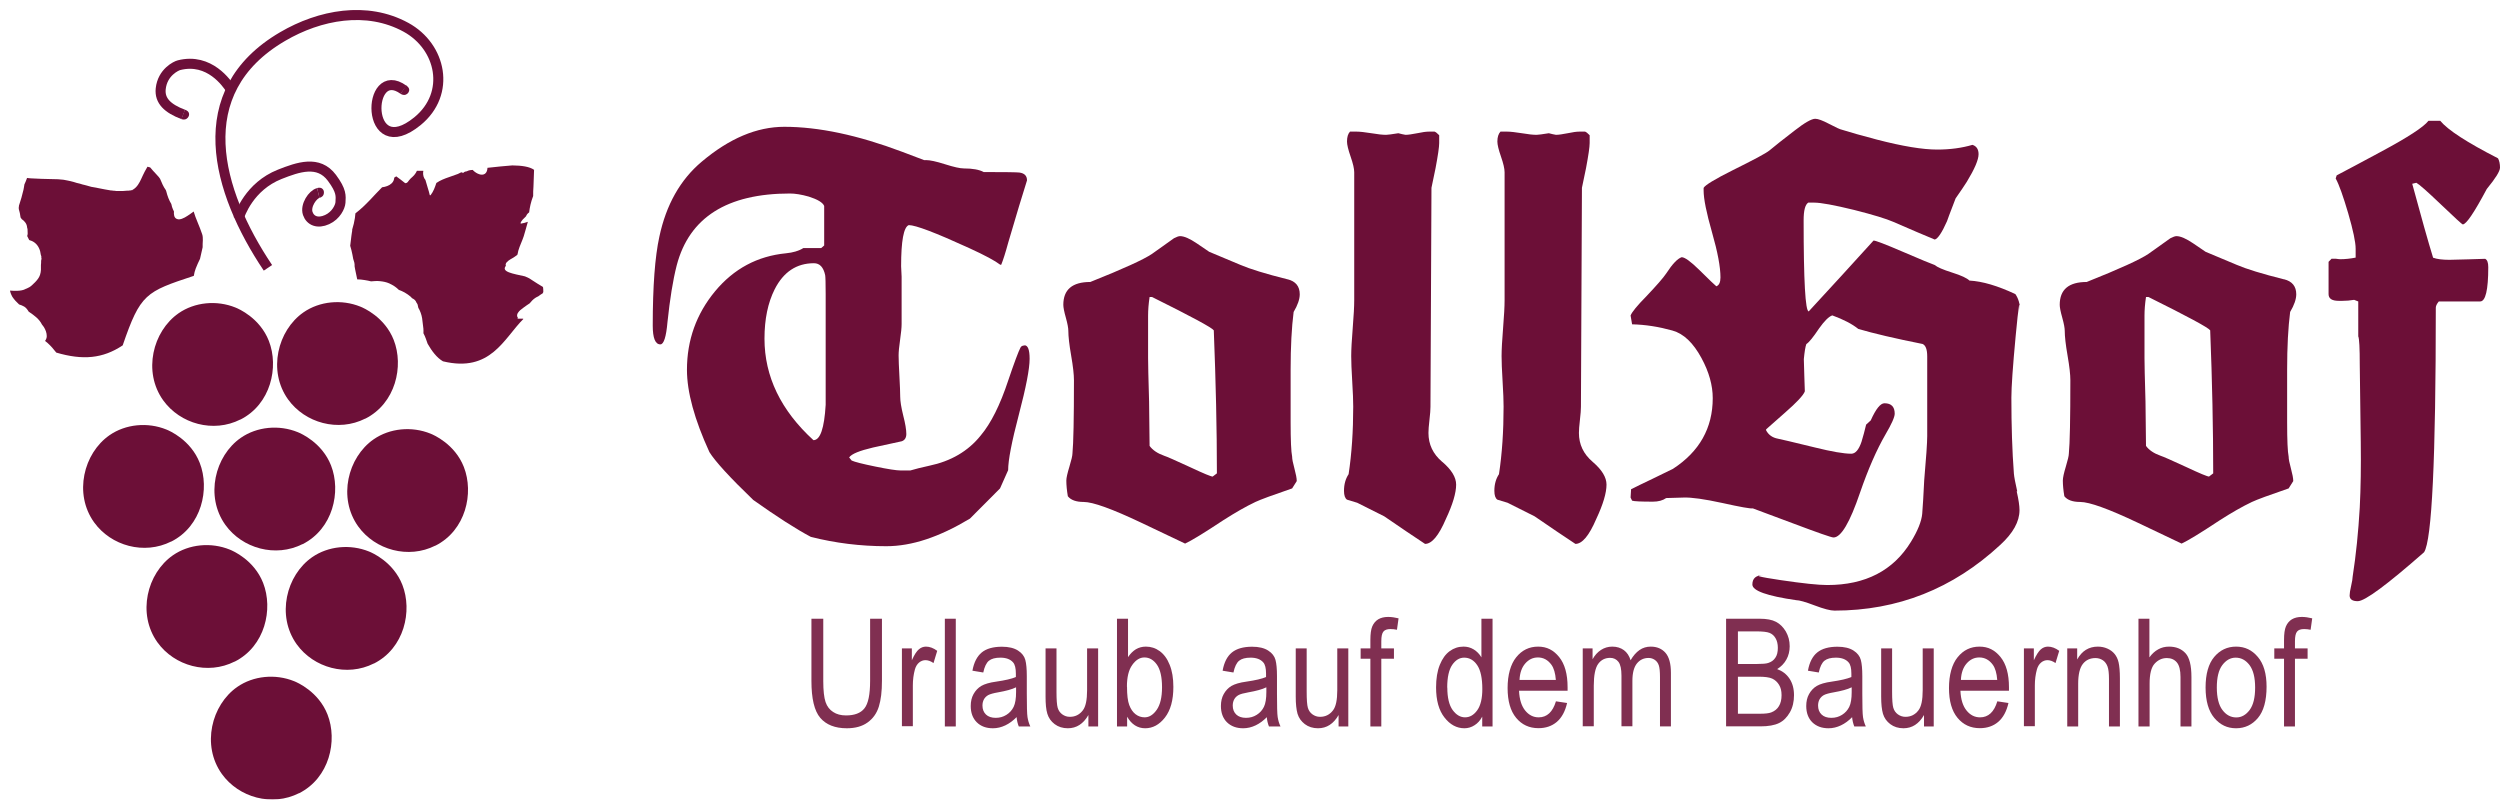 <?xml version="1.0" encoding="UTF-8"?>
<svg xmlns="http://www.w3.org/2000/svg" xmlns:xlink="http://www.w3.org/1999/xlink" viewBox="0 0 249.22 79.71">
  <defs>
    <style>
      .ay {
        filter: url(#ak);
      }

      .ay, .az, .ba, .bb, .bc, .bd, .be, .bf, .bg, .bh, .bi, .bj, .bk, .bl, .bm, .bn, .bo {
        fill: #6c0f37;
      }

      .az {
        filter: url(#p);
      }

      .az, .ba, .bc, .bd, .be, .bg, .bi, .bj, .bl, .bn {
        fill-rule: evenodd;
      }

      .bp {
        fill: #6c0f36;
      }

      .bp, .bq {
        isolation: isolate;
        opacity: .86;
      }

      .ba {
        filter: url(#ab);
      }

      .bb {
        filter: url(#aq);
      }

      .bc {
        filter: url(#v);
      }

      .bd {
        filter: url(#af);
      }

      .br {
        filter: url(#m);
      }

      .br, .bs, .bt {
        fill: #6c0f39;
      }

      .bs {
        filter: url(#k);
      }

      .be {
        filter: url(#ah);
      }

      .bf {
        filter: url(#aw);
      }

      .bg {
        filter: url(#t);
      }

      .bh {
        filter: url(#as);
      }

      .bi {
        filter: url(#ad);
      }

      .bj {
        filter: url(#z);
      }

      .bk {
        filter: url(#au);
      }

      .bl {
        filter: url(#x);
      }

      .bm {
        filter: url(#am);
      }

      .bu {
        filter: url(#c);
      }

      .bu, .bv, .bw {
        fill: none;
        stroke: #6c0f39;
        stroke-miterlimit: 10;
      }

      .bv {
        filter: url(#e);
      }

      .bn {
        filter: url(#r);
      }

      .bt {
        filter: url(#i);
      }

      .bo {
        filter: url(#ao);
      }

      .bq {
        fill: #fff;
      }

      .bw {
        filter: url(#g);
      }
    </style>
    <filter id="c" data-name="drop-shadow-1" filterUnits="userSpaceOnUse">
      <feOffset dx="1" dy="1"/>
      <feGaussianBlur result="d" stdDeviation="0"/>
      <feFlood flood-color="#fff" flood-opacity="1"/>
      <feComposite in2="d" operator="in"/>
      <feComposite in="SourceGraphic"/>
    </filter>
    <filter id="e" data-name="drop-shadow-2" filterUnits="userSpaceOnUse">
      <feOffset dx="1" dy="1"/>
      <feGaussianBlur result="f" stdDeviation="0"/>
      <feFlood flood-color="#fff" flood-opacity="1"/>
      <feComposite in2="f" operator="in"/>
      <feComposite in="SourceGraphic"/>
    </filter>
    <filter id="g" data-name="drop-shadow-3" filterUnits="userSpaceOnUse">
      <feOffset dx="1" dy="1"/>
      <feGaussianBlur result="h" stdDeviation="0"/>
      <feFlood flood-color="#fff" flood-opacity="1"/>
      <feComposite in2="h" operator="in"/>
      <feComposite in="SourceGraphic"/>
    </filter>
    <filter id="i" data-name="drop-shadow-4" filterUnits="userSpaceOnUse">
      <feOffset dx="1" dy="1"/>
      <feGaussianBlur result="j" stdDeviation="0"/>
      <feFlood flood-color="#fff" flood-opacity="1"/>
      <feComposite in2="j" operator="in"/>
      <feComposite in="SourceGraphic"/>
    </filter>
    <filter id="k" data-name="drop-shadow-5" filterUnits="userSpaceOnUse">
      <feOffset dx="1" dy="1"/>
      <feGaussianBlur result="l" stdDeviation="0"/>
      <feFlood flood-color="#fff" flood-opacity="1"/>
      <feComposite in2="l" operator="in"/>
      <feComposite in="SourceGraphic"/>
    </filter>
    <filter id="m" data-name="drop-shadow-6" filterUnits="userSpaceOnUse">
      <feOffset dx="1" dy="1"/>
      <feGaussianBlur result="n" stdDeviation="0"/>
      <feFlood flood-color="#fff" flood-opacity="1"/>
      <feComposite in2="n" operator="in"/>
      <feComposite in="SourceGraphic"/>
    </filter>
    <filter id="p" data-name="drop-shadow-7" filterUnits="userSpaceOnUse">
      <feOffset dx="1" dy="1"/>
      <feGaussianBlur result="q" stdDeviation="0"/>
      <feFlood flood-color="#fff" flood-opacity="1"/>
      <feComposite in2="q" operator="in"/>
      <feComposite in="SourceGraphic"/>
    </filter>
    <filter id="r" data-name="drop-shadow-8" filterUnits="userSpaceOnUse">
      <feOffset dx="1" dy="1"/>
      <feGaussianBlur result="s" stdDeviation="0"/>
      <feFlood flood-color="#fff" flood-opacity="1"/>
      <feComposite in2="s" operator="in"/>
      <feComposite in="SourceGraphic"/>
    </filter>
    <filter id="t" data-name="drop-shadow-9" filterUnits="userSpaceOnUse">
      <feOffset dx="1" dy="1"/>
      <feGaussianBlur result="u" stdDeviation="0"/>
      <feFlood flood-color="#fff" flood-opacity="1"/>
      <feComposite in2="u" operator="in"/>
      <feComposite in="SourceGraphic"/>
    </filter>
    <filter id="v" data-name="drop-shadow-10" filterUnits="userSpaceOnUse">
      <feOffset dx="1" dy="1"/>
      <feGaussianBlur result="w" stdDeviation="0"/>
      <feFlood flood-color="#fff" flood-opacity="1"/>
      <feComposite in2="w" operator="in"/>
      <feComposite in="SourceGraphic"/>
    </filter>
    <filter id="x" data-name="drop-shadow-11" filterUnits="userSpaceOnUse">
      <feOffset dx="1" dy="1"/>
      <feGaussianBlur result="y" stdDeviation="0"/>
      <feFlood flood-color="#fff" flood-opacity="1"/>
      <feComposite in2="y" operator="in"/>
      <feComposite in="SourceGraphic"/>
    </filter>
    <filter id="z" data-name="drop-shadow-12" filterUnits="userSpaceOnUse">
      <feOffset dx="1" dy="1"/>
      <feGaussianBlur result="aa" stdDeviation="0"/>
      <feFlood flood-color="#fff" flood-opacity="1"/>
      <feComposite in2="aa" operator="in"/>
      <feComposite in="SourceGraphic"/>
    </filter>
    <filter id="ab" data-name="drop-shadow-13" filterUnits="userSpaceOnUse">
      <feOffset dx="1" dy="1"/>
      <feGaussianBlur result="ac" stdDeviation="0"/>
      <feFlood flood-color="#fff" flood-opacity="1"/>
      <feComposite in2="ac" operator="in"/>
      <feComposite in="SourceGraphic"/>
    </filter>
    <filter id="ad" data-name="drop-shadow-14" filterUnits="userSpaceOnUse">
      <feOffset dx="1" dy="1"/>
      <feGaussianBlur result="ae" stdDeviation="0"/>
      <feFlood flood-color="#fff" flood-opacity="1"/>
      <feComposite in2="ae" operator="in"/>
      <feComposite in="SourceGraphic"/>
    </filter>
    <filter id="af" data-name="drop-shadow-15" filterUnits="userSpaceOnUse">
      <feOffset dx="1" dy="1"/>
      <feGaussianBlur result="ag" stdDeviation="0"/>
      <feFlood flood-color="#fff" flood-opacity="1"/>
      <feComposite in2="ag" operator="in"/>
      <feComposite in="SourceGraphic"/>
    </filter>
    <filter id="ah" data-name="drop-shadow-16" filterUnits="userSpaceOnUse">
      <feOffset dx="1" dy="1"/>
      <feGaussianBlur result="ai" stdDeviation="0"/>
      <feFlood flood-color="#fff" flood-opacity="1"/>
      <feComposite in2="ai" operator="in"/>
      <feComposite in="SourceGraphic"/>
    </filter>
    <filter id="ak" data-name="drop-shadow-17" filterUnits="userSpaceOnUse">
      <feOffset dx="1" dy="1"/>
      <feGaussianBlur result="al" stdDeviation="0"/>
      <feFlood flood-color="#fff" flood-opacity="1"/>
      <feComposite in2="al" operator="in"/>
      <feComposite in="SourceGraphic"/>
    </filter>
    <filter id="am" data-name="drop-shadow-18" filterUnits="userSpaceOnUse">
      <feOffset dx="1" dy="1"/>
      <feGaussianBlur result="an" stdDeviation="0"/>
      <feFlood flood-color="#fff" flood-opacity="1"/>
      <feComposite in2="an" operator="in"/>
      <feComposite in="SourceGraphic"/>
    </filter>
    <filter id="ao" data-name="drop-shadow-19" filterUnits="userSpaceOnUse">
      <feOffset dx="1" dy="1"/>
      <feGaussianBlur result="ap" stdDeviation="0"/>
      <feFlood flood-color="#fff" flood-opacity="1"/>
      <feComposite in2="ap" operator="in"/>
      <feComposite in="SourceGraphic"/>
    </filter>
    <filter id="aq" data-name="drop-shadow-20" filterUnits="userSpaceOnUse">
      <feOffset dx="1" dy="1"/>
      <feGaussianBlur result="ar" stdDeviation="0"/>
      <feFlood flood-color="#fff" flood-opacity="1"/>
      <feComposite in2="ar" operator="in"/>
      <feComposite in="SourceGraphic"/>
    </filter>
    <filter id="as" data-name="drop-shadow-21" filterUnits="userSpaceOnUse">
      <feOffset dx="1" dy="1"/>
      <feGaussianBlur result="at" stdDeviation="0"/>
      <feFlood flood-color="#fff" flood-opacity="1"/>
      <feComposite in2="at" operator="in"/>
      <feComposite in="SourceGraphic"/>
    </filter>
    <filter id="au" data-name="drop-shadow-22" filterUnits="userSpaceOnUse">
      <feOffset dx="1" dy="1"/>
      <feGaussianBlur result="av" stdDeviation="0"/>
      <feFlood flood-color="#fff" flood-opacity="1"/>
      <feComposite in2="av" operator="in"/>
      <feComposite in="SourceGraphic"/>
    </filter>
    <filter id="aw" data-name="drop-shadow-23" filterUnits="userSpaceOnUse">
      <feOffset dx="1" dy="1"/>
      <feGaussianBlur result="ax" stdDeviation="0"/>
      <feFlood flood-color="#fff" flood-opacity="1"/>
      <feComposite in2="ax" operator="in"/>
      <feComposite in="SourceGraphic"/>
    </filter>
  </defs>
  <g id="a" data-name="b">
    <g>
      <path class="bq" d="m87.74,62.68h1.18v6.2c0,1.04-.1,1.89-.31,2.56s-.58,1.19-1.12,1.58-1.23.58-2.07.58c-1.18,0-2.06-.35-2.65-1.04-.59-.69-.88-1.92-.88-3.68v-6.2h1.18v6.2c0,.97.08,1.67.23,2.11s.41.77.76.99c.35.23.77.34,1.28.34.84,0,1.46-.23,1.83-.7.38-.47.57-1.38.57-2.74,0,0,0-6.2,0-6.2Z"/>
      <path class="bq" d="m90.91,73.42v-7.78h.99v1.18c.25-.55.48-.91.7-1.09.21-.18.45-.27.71-.27.37,0,.74.14,1.12.42l-.37,1.22c-.27-.19-.54-.29-.8-.29-.23,0-.45.08-.64.24-.19.16-.33.39-.41.67-.14.5-.21,1.04-.21,1.6v4.07h-1.09v.03Z"/>
      <path class="bq" d="m95.19,73.42v-10.74h1.09v10.74h-1.09Z"/>
      <path class="bq" d="m102.37,72.46c-.37.38-.75.66-1.15.85-.4.19-.81.29-1.24.29-.67,0-1.21-.2-1.61-.6s-.6-.94-.6-1.62c0-.45.09-.85.28-1.19s.45-.62.77-.81c.33-.19.82-.34,1.49-.43.89-.13,1.55-.28,1.96-.46v-.34c0-.53-.09-.91-.28-1.12-.27-.31-.69-.47-1.26-.47-.51,0-.89.1-1.15.31-.25.21-.44.6-.56,1.17l-1.08-.18c.15-.84.47-1.44.93-1.82s1.14-.57,2.01-.57c.68,0,1.21.13,1.6.38s.63.56.73.93.15.91.15,1.62v1.76c0,1.23.02,2.01.07,2.33s.14.63.28.93h-1.15c-.11-.27-.19-.59-.22-.96h.03Zm-.09-2.94c-.4.2-1,.36-1.79.5-.46.08-.78.17-.97.27-.18.1-.33.24-.43.42s-.15.39-.15.63c0,.37.12.67.35.89.23.22.56.33.97.33s.75-.1,1.07-.3c.32-.2.56-.47.72-.8s.24-.82.24-1.46v-.48h0Z"/>
      <path class="bq" d="m109.5,73.42v-1.14c-.25.44-.55.77-.89.99s-.73.33-1.16.33c-.51,0-.95-.14-1.31-.41-.36-.27-.6-.61-.73-1.03s-.18-.98-.18-1.7v-4.82h1.09v4.31c0,.8.04,1.34.12,1.61.08.27.23.49.45.65.22.16.47.25.76.25.53,0,.96-.21,1.29-.64.29-.37.43-1.04.43-2.01v-4.17h1.1v7.78h-.98.01Z"/>
      <path class="bq" d="m113.37,73.42h-1.02v-10.74h1.1v3.83c.23-.35.5-.61.79-.79.3-.17.62-.26.99-.26.51,0,.97.15,1.38.45.41.3.75.75.99,1.36.25.61.37,1.34.37,2.21,0,1.32-.28,2.33-.84,3.05s-1.22,1.07-1.97,1.07c-.38,0-.72-.1-1.02-.29-.3-.19-.56-.48-.78-.86v.97h0Zm-.02-3.95c0,.8.07,1.41.22,1.81s.36.71.63.92.58.31.91.31c.45,0,.85-.25,1.2-.75s.53-1.25.53-2.25-.17-1.77-.51-2.25c-.34-.48-.75-.72-1.25-.72-.45,0-.86.25-1.21.75-.36.5-.53,1.22-.53,2.17h.01Z"/>
      <path class="bq" d="m127.32,72.46c-.37.38-.75.66-1.15.85-.4.19-.81.29-1.24.29-.67,0-1.21-.2-1.62-.6-.4-.4-.6-.94-.6-1.62,0-.45.09-.85.28-1.19s.45-.62.77-.81c.33-.19.82-.34,1.49-.43.89-.13,1.55-.28,1.96-.46v-.34c0-.53-.09-.91-.28-1.12-.27-.31-.69-.47-1.26-.47-.51,0-.89.1-1.15.31-.25.21-.44.6-.56,1.17l-1.08-.18c.15-.84.46-1.44.93-1.82s1.14-.57,2.01-.57c.68,0,1.21.13,1.6.38s.63.56.73.93.15.91.15,1.62v1.76c0,1.23.02,2.01.07,2.33s.14.63.28.93h-1.15c-.11-.27-.19-.59-.22-.96h.04Zm-.09-2.94c-.4.2-1,.36-1.79.5-.46.08-.79.17-.97.27s-.33.24-.43.42-.15.39-.15.63c0,.37.12.67.35.89.23.22.56.33.97.33s.75-.1,1.07-.3c.32-.2.56-.47.72-.8s.24-.82.24-1.46v-.48h0Z"/>
      <path class="bq" d="m134.44,73.42v-1.14c-.25.44-.55.77-.89.99s-.73.33-1.16.33c-.51,0-.95-.14-1.31-.41-.36-.27-.6-.61-.73-1.03-.12-.42-.18-.98-.18-1.7v-4.82h1.09v4.31c0,.8.04,1.34.12,1.61.08.27.23.49.45.65s.47.25.76.25c.53,0,.96-.21,1.29-.64.29-.37.43-1.04.43-2.01v-4.17h1.1v7.78h-.98.01Z"/>
      <path class="bq" d="m137.61,73.42v-6.75h-.97v-1.03h.97v-.83c0-.61.06-1.07.19-1.37s.33-.54.59-.7c.27-.16.6-.24,1-.24.31,0,.66.05,1.03.14l-.16,1.14c-.23-.05-.44-.07-.65-.07-.33,0-.56.08-.7.25s-.21.49-.21.96v.72h1.26v1.03h-1.26v6.75s-1.09,0-1.09,0Z"/>
      <path class="bq" d="m148.76,73.42v-.98c-.2.38-.45.66-.77.86-.31.2-.65.3-1.01.3-.76,0-1.43-.36-1.98-1.07-.56-.71-.84-1.71-.84-3,0-.88.12-1.63.37-2.25s.58-1.07.99-1.37.87-.45,1.38-.45c.36,0,.7.09,1.01.28s.57.45.77.79v-3.85h1.11v10.74h-1.03Zm-3.48-3.88c0,1.01.18,1.75.53,2.24.36.49.77.73,1.24.73s.87-.23,1.21-.7.51-1.18.51-2.12c0-1.09-.17-1.88-.51-2.38s-.77-.75-1.3-.75c-.46,0-.86.24-1.19.72s-.5,1.24-.5,2.27h0Z"/>
      <path class="bq" d="m156.09,70.91l1.13.17c-.19.83-.53,1.46-1.02,1.88s-1.11.63-1.83.63c-.92,0-1.66-.34-2.23-1.03-.57-.69-.85-1.68-.85-2.97s.29-2.37.86-3.07c.57-.71,1.3-1.06,2.18-1.06s1.54.35,2.1,1.04.84,1.7.84,3.01v.35h-4.84c.04.88.25,1.53.62,1.98s.81.67,1.34.67c.82,0,1.4-.53,1.72-1.6h-.02Zm-3.61-2.13h3.62c-.05-.67-.2-1.18-.44-1.51-.35-.48-.8-.73-1.35-.73-.49,0-.91.2-1.26.6-.35.4-.54.95-.57,1.63h0Z"/>
      <path class="bq" d="m158.78,73.42v-7.78h.98v1.08c.22-.4.5-.71.84-.93s.72-.33,1.12-.33c.46,0,.84.12,1.16.35.31.23.54.57.67,1.01.26-.45.56-.79.89-1.02s.71-.34,1.12-.34c.62,0,1.11.21,1.47.62.36.42.54,1.08.54,1.99v5.34h-1.09v-4.91c0-.56-.04-.95-.12-1.18s-.21-.41-.4-.54c-.19-.13-.39-.19-.62-.19-.47,0-.86.18-1.16.55s-.45.95-.45,1.74v4.52h-1.09v-5.06c0-.64-.1-1.1-.3-1.36s-.48-.4-.83-.4c-.5,0-.9.2-1.19.6-.29.4-.44,1.13-.44,2.18v4.04h-1.09v.02Z"/>
      <path class="bq" d="m173.07,73.42v-10.74h3.36c.68,0,1.22.1,1.62.31.4.21.72.53.98.97.25.44.38.92.38,1.46,0,.49-.11.94-.33,1.33-.22.4-.53.71-.92.95.52.19.93.5,1.23.95s.45,1,.45,1.65-.13,1.22-.41,1.71-.63.85-1.08,1.07-1.07.33-1.86.33h-3.42Zm1.18-6.23h1.94c.51,0,.87-.03,1.08-.1.31-.1.55-.27.71-.52.17-.24.25-.57.25-.99,0-.38-.08-.71-.23-.96-.15-.26-.35-.43-.6-.53s-.7-.15-1.35-.15h-1.8s0,3.25,0,3.25Zm0,4.96h2.23c.49,0,.85-.04,1.09-.13.34-.13.6-.34.77-.63.18-.29.26-.66.26-1.09s-.08-.75-.25-1.03-.4-.49-.68-.62c-.29-.13-.73-.19-1.35-.19h-2.07v3.69h0Z"/>
      <path class="bq" d="m185.67,72.46c-.37.38-.75.66-1.15.85-.4.19-.81.29-1.24.29-.67,0-1.21-.2-1.62-.6-.4-.4-.6-.94-.6-1.62,0-.45.09-.85.28-1.19s.45-.62.77-.81c.33-.19.82-.34,1.49-.43.89-.13,1.55-.28,1.96-.46v-.34c0-.53-.09-.91-.28-1.12-.27-.31-.69-.47-1.26-.47-.51,0-.89.1-1.15.31-.25.21-.44.6-.56,1.17l-1.08-.18c.15-.84.46-1.44.93-1.82s1.14-.57,2.01-.57c.68,0,1.21.13,1.6.38s.63.56.73.93.15.91.15,1.62v1.76c0,1.23.02,2.01.07,2.33s.14.63.28.93h-1.15c-.11-.27-.19-.59-.22-.96h.04Zm-.09-2.94c-.4.2-1,.36-1.79.5-.46.08-.78.17-.97.27-.18.1-.33.24-.43.42-.1.18-.15.39-.15.63,0,.37.12.67.35.89.23.22.56.33.97.33s.75-.1,1.07-.3c.32-.2.56-.47.72-.8s.24-.82.24-1.46v-.48h-.01Z"/>
      <path class="bq" d="m192.8,73.42v-1.14c-.25.44-.55.77-.89.99s-.73.33-1.16.33c-.51,0-.95-.14-1.31-.41-.36-.27-.6-.61-.73-1.03-.12-.42-.18-.98-.18-1.7v-4.82h1.09v4.31c0,.8.04,1.34.12,1.61.08.27.23.49.45.65s.47.25.76.25c.53,0,.96-.21,1.29-.64.29-.37.43-1.04.43-2.01v-4.17h1.1v7.78h-.98.01Z"/>
      <path class="bq" d="m200.09,70.91l1.13.17c-.19.83-.53,1.46-1.02,1.88s-1.11.63-1.83.63c-.92,0-1.66-.34-2.23-1.03-.57-.69-.85-1.68-.85-2.97s.29-2.37.86-3.07c.57-.71,1.3-1.06,2.18-1.06s1.54.35,2.1,1.04.84,1.7.84,3.01v.35h-4.84c.04.88.25,1.53.62,1.98s.81.67,1.34.67c.82,0,1.4-.53,1.72-1.6h-.02Zm-3.61-2.13h3.62c-.05-.67-.2-1.18-.44-1.51-.35-.48-.8-.73-1.35-.73-.49,0-.91.2-1.26.6-.35.4-.54.95-.57,1.63h0Z"/>
      <path class="bq" d="m202.76,73.42v-7.78h.99v1.18c.25-.55.49-.91.7-1.09.21-.18.45-.27.71-.27.37,0,.74.14,1.12.42l-.37,1.22c-.27-.19-.54-.29-.8-.29-.23,0-.45.08-.64.24-.19.16-.33.39-.41.67-.14.5-.21,1.04-.21,1.6v4.07h-1.09v.03Z"/>
      <path class="bq" d="m207.08,73.42v-7.78h.99v1.1c.24-.43.53-.75.87-.96s.74-.32,1.19-.32c.35,0,.67.07.96.2.29.13.53.31.71.53.18.22.32.5.4.85s.13.88.13,1.6v4.78h-1.09v-4.74c0-.57-.05-.99-.15-1.25-.1-.26-.25-.47-.46-.61s-.46-.22-.73-.22c-.53,0-.95.19-1.26.58s-.47,1.05-.47,1.99v4.25h-1.09Z"/>
      <path class="bq" d="m214.18,73.42v-10.74h1.09v3.85c.26-.36.55-.62.88-.8.32-.18.68-.27,1.08-.27.69,0,1.23.22,1.63.65.4.43.6,1.22.6,2.38v4.93h-1.09v-4.93c0-.67-.12-1.16-.36-1.45-.24-.29-.58-.44-1-.44-.48,0-.88.19-1.22.56s-.5,1.04-.5,2v4.26h-1.11Z"/>
      <path class="bq" d="m220.87,69.53c0-1.34.29-2.36.86-3.04s1.3-1.03,2.18-1.03,1.59.34,2.17,1.03c.58.68.87,1.67.87,2.96,0,1.4-.29,2.44-.86,3.12s-1.3,1.03-2.18,1.03-1.59-.34-2.17-1.03-.87-1.7-.87-3.04Zm1.12,0c0,1.01.19,1.76.56,2.25s.83.74,1.38.74c.52,0,.96-.25,1.33-.74.37-.5.55-1.24.55-2.24s-.19-1.75-.56-2.24-.83-.74-1.38-.74c-.52,0-.96.25-1.33.74s-.55,1.24-.55,2.24h0Z"/>
      <path class="bq" d="m228.69,73.42v-6.75h-.97v-1.03h.97v-.83c0-.61.06-1.07.19-1.37s.33-.54.59-.7c.27-.16.6-.24,1-.24.31,0,.66.05,1.03.14l-.16,1.14c-.23-.05-.44-.07-.65-.07-.33,0-.56.08-.7.25s-.21.49-.21.96v.72h1.26v1.03h-1.26v6.75s-1.09,0-1.09,0Z"/>
    </g>
    <g>
      <path class="bp" d="m86.74,61.68h1.18v6.2c0,1.04-.1,1.89-.31,2.56s-.58,1.19-1.12,1.58-1.23.58-2.07.58c-1.18,0-2.06-.35-2.65-1.04-.59-.69-.88-1.92-.88-3.68v-6.2h1.18v6.2c0,.97.08,1.67.23,2.11s.41.77.76.99c.35.23.77.34,1.28.34.84,0,1.46-.23,1.83-.7.38-.47.57-1.38.57-2.74,0,0,0-6.2,0-6.2Z"/>
      <path class="bp" d="m89.91,72.42v-7.78h.99v1.18c.25-.55.48-.91.7-1.09.21-.18.45-.27.71-.27.37,0,.74.14,1.12.42l-.37,1.22c-.27-.19-.54-.29-.8-.29-.23,0-.45.08-.64.24-.19.16-.33.39-.41.67-.14.5-.21,1.04-.21,1.6v4.07h-1.09v.03Z"/>
      <path class="bp" d="m94.19,72.42v-10.74h1.09v10.74h-1.09Z"/>
      <path class="bp" d="m101.37,71.46c-.37.38-.75.66-1.15.85-.4.19-.81.29-1.24.29-.67,0-1.21-.2-1.61-.6s-.6-.94-.6-1.62c0-.45.09-.85.28-1.19s.45-.62.77-.81c.33-.19.82-.34,1.49-.43.89-.13,1.55-.28,1.96-.46v-.34c0-.53-.09-.91-.28-1.12-.27-.31-.69-.47-1.26-.47-.51,0-.89.1-1.15.31-.25.21-.44.6-.56,1.17l-1.08-.18c.15-.84.47-1.44.93-1.82s1.14-.57,2.01-.57c.68,0,1.21.13,1.6.38s.63.56.73.93.15.91.15,1.62v1.76c0,1.23.02,2.01.07,2.33s.14.63.28.93h-1.15c-.11-.27-.19-.59-.22-.96h.03Zm-.09-2.94c-.4.2-1,.36-1.79.5-.46.08-.78.17-.97.27-.18.1-.33.24-.43.42s-.15.39-.15.63c0,.37.12.67.35.89.23.22.56.33.97.33s.75-.1,1.07-.3c.32-.2.56-.47.72-.8s.24-.82.24-1.46v-.48h0Z"/>
      <path class="bp" d="m108.5,72.42v-1.14c-.25.44-.55.77-.89.99s-.73.33-1.16.33c-.51,0-.95-.14-1.31-.41-.36-.27-.6-.61-.73-1.03s-.18-.98-.18-1.7v-4.82h1.09v4.31c0,.8.04,1.34.12,1.61.08.27.23.49.45.65.22.16.47.25.76.25.53,0,.96-.21,1.29-.64.29-.37.43-1.04.43-2.01v-4.17h1.1v7.78h-.98.01Z"/>
      <path class="bp" d="m112.37,72.42h-1.02v-10.74h1.1v3.83c.23-.35.5-.61.79-.79.3-.17.62-.26.99-.26.51,0,.97.15,1.38.45.41.3.75.75.99,1.36.25.61.37,1.34.37,2.21,0,1.32-.28,2.33-.84,3.05s-1.22,1.07-1.97,1.07c-.38,0-.72-.1-1.02-.29-.3-.19-.56-.48-.78-.86v.97h0Zm-.02-3.95c0,.8.07,1.41.22,1.81s.36.71.63.92.58.31.91.31c.45,0,.85-.25,1.2-.75s.53-1.25.53-2.25-.17-1.77-.51-2.25c-.34-.48-.75-.72-1.25-.72-.45,0-.86.25-1.21.75-.36.5-.53,1.22-.53,2.17h.01Z"/>
      <path class="bp" d="m126.32,71.46c-.37.38-.75.66-1.15.85-.4.19-.81.29-1.24.29-.67,0-1.21-.2-1.62-.6-.4-.4-.6-.94-.6-1.62,0-.45.09-.85.28-1.19s.45-.62.77-.81c.33-.19.82-.34,1.49-.43.89-.13,1.55-.28,1.96-.46v-.34c0-.53-.09-.91-.28-1.12-.27-.31-.69-.47-1.26-.47-.51,0-.89.1-1.15.31-.25.21-.44.6-.56,1.17l-1.08-.18c.15-.84.46-1.44.93-1.82s1.14-.57,2.01-.57c.68,0,1.21.13,1.6.38s.63.56.73.93.15.91.15,1.62v1.76c0,1.23.02,2.01.07,2.33s.14.63.28.93h-1.15c-.11-.27-.19-.59-.22-.96h.04Zm-.09-2.94c-.4.2-1,.36-1.79.5-.46.08-.79.17-.97.27s-.33.24-.43.42-.15.39-.15.63c0,.37.12.67.35.89.23.22.56.33.97.33s.75-.1,1.07-.3c.32-.2.56-.47.72-.8s.24-.82.24-1.46v-.48h0Z"/>
      <path class="bp" d="m133.44,72.42v-1.14c-.25.44-.55.77-.89.99s-.73.33-1.16.33c-.51,0-.95-.14-1.31-.41-.36-.27-.6-.61-.73-1.03-.12-.42-.18-.98-.18-1.7v-4.82h1.09v4.31c0,.8.04,1.34.12,1.61.08.27.23.49.45.65s.47.25.76.25c.53,0,.96-.21,1.29-.64.29-.37.43-1.04.43-2.01v-4.17h1.1v7.78h-.98.01Z"/>
      <path class="bp" d="m136.61,72.42v-6.75h-.97v-1.03h.97v-.83c0-.61.06-1.07.19-1.37s.33-.54.59-.7c.27-.16.6-.24,1-.24.31,0,.66.05,1.03.14l-.16,1.14c-.23-.05-.44-.07-.65-.07-.33,0-.56.08-.7.25s-.21.49-.21.96v.72h1.26v1.03h-1.26v6.75s-1.09,0-1.09,0Z"/>
      <path class="bp" d="m147.76,72.42v-.98c-.2.38-.45.66-.77.86-.31.2-.65.3-1.01.3-.76,0-1.43-.36-1.98-1.07-.56-.71-.84-1.71-.84-3,0-.88.12-1.63.37-2.25s.58-1.07.99-1.37.87-.45,1.38-.45c.36,0,.7.09,1.01.28s.57.45.77.79v-3.85h1.11v10.74h-1.03Zm-3.48-3.88c0,1.01.18,1.75.53,2.24.36.49.77.73,1.24.73s.87-.23,1.21-.7.51-1.18.51-2.12c0-1.09-.17-1.88-.51-2.38s-.77-.75-1.3-.75c-.46,0-.86.24-1.19.72s-.5,1.24-.5,2.27h0Z"/>
      <path class="bp" d="m155.09,69.91l1.13.17c-.19.83-.53,1.46-1.02,1.88s-1.11.63-1.83.63c-.92,0-1.66-.34-2.23-1.03-.57-.69-.85-1.68-.85-2.97s.29-2.37.86-3.07c.57-.71,1.3-1.06,2.18-1.06s1.54.35,2.1,1.04.84,1.7.84,3.01v.35h-4.84c.04.88.25,1.53.62,1.98s.81.67,1.34.67c.82,0,1.4-.53,1.72-1.6h-.02Zm-3.61-2.13h3.62c-.05-.67-.2-1.18-.44-1.51-.35-.48-.8-.73-1.35-.73-.49,0-.91.2-1.26.6-.35.4-.54.95-.57,1.63h0Z"/>
      <path class="bp" d="m157.78,72.42v-7.78h.98v1.08c.22-.4.5-.71.84-.93s.72-.33,1.12-.33c.46,0,.84.12,1.16.35.31.23.54.57.67,1.01.26-.45.56-.79.89-1.02s.71-.34,1.12-.34c.62,0,1.11.21,1.47.62.36.42.54,1.08.54,1.99v5.34h-1.09v-4.91c0-.56-.04-.95-.12-1.18s-.21-.41-.4-.54c-.19-.13-.39-.19-.62-.19-.47,0-.86.18-1.16.55s-.45.95-.45,1.74v4.52h-1.09v-5.06c0-.64-.1-1.1-.3-1.36s-.48-.4-.83-.4c-.5,0-.9.2-1.19.6-.29.4-.44,1.13-.44,2.18v4.04h-1.09v.02Z"/>
      <path class="bp" d="m172.07,72.42v-10.74h3.36c.68,0,1.22.1,1.62.31.4.21.72.53.98.97.25.44.38.92.38,1.46,0,.49-.11.94-.33,1.33-.22.4-.53.71-.92.95.52.19.93.5,1.23.95s.45,1,.45,1.65-.13,1.22-.41,1.71-.63.85-1.08,1.07-1.07.33-1.86.33h-3.42Zm1.18-6.23h1.94c.51,0,.87-.03,1.08-.1.31-.1.55-.27.71-.52.17-.24.25-.57.25-.99,0-.38-.08-.71-.23-.96-.15-.26-.35-.43-.6-.53s-.7-.15-1.35-.15h-1.8s0,3.25,0,3.25Zm0,4.96h2.23c.49,0,.85-.04,1.09-.13.34-.13.6-.34.77-.63.18-.29.26-.66.26-1.09s-.08-.75-.25-1.03-.4-.49-.68-.62c-.29-.13-.73-.19-1.35-.19h-2.07v3.69h0Z"/>
      <path class="bp" d="m184.67,71.46c-.37.38-.75.66-1.15.85-.4.19-.81.29-1.24.29-.67,0-1.21-.2-1.62-.6-.4-.4-.6-.94-.6-1.62,0-.45.09-.85.28-1.19s.45-.62.77-.81c.33-.19.82-.34,1.49-.43.89-.13,1.55-.28,1.96-.46v-.34c0-.53-.09-.91-.28-1.12-.27-.31-.69-.47-1.26-.47-.51,0-.89.1-1.15.31-.25.21-.44.6-.56,1.17l-1.08-.18c.15-.84.46-1.44.93-1.82s1.14-.57,2.01-.57c.68,0,1.21.13,1.6.38s.63.56.73.93.15.91.15,1.62v1.76c0,1.23.02,2.01.07,2.33s.14.63.28.93h-1.15c-.11-.27-.19-.59-.22-.96h.04Zm-.09-2.94c-.4.2-1,.36-1.79.5-.46.08-.78.17-.97.27-.18.1-.33.24-.43.42-.1.18-.15.39-.15.63,0,.37.12.67.35.89.23.22.56.33.97.33s.75-.1,1.07-.3c.32-.2.56-.47.72-.8s.24-.82.24-1.46v-.48h-.01Z"/>
      <path class="bp" d="m191.8,72.42v-1.14c-.25.44-.55.77-.89.99s-.73.33-1.16.33c-.51,0-.95-.14-1.31-.41-.36-.27-.6-.61-.73-1.03-.12-.42-.18-.98-.18-1.7v-4.82h1.09v4.31c0,.8.04,1.34.12,1.61.08.27.23.49.45.65s.47.25.76.25c.53,0,.96-.21,1.29-.64.29-.37.43-1.04.43-2.01v-4.17h1.1v7.78h-.98.01Z"/>
      <path class="bp" d="m199.09,69.91l1.13.17c-.19.83-.53,1.46-1.02,1.88s-1.11.63-1.83.63c-.92,0-1.66-.34-2.23-1.03-.57-.69-.85-1.68-.85-2.97s.29-2.37.86-3.07c.57-.71,1.3-1.06,2.18-1.06s1.54.35,2.1,1.04.84,1.7.84,3.01v.35h-4.84c.04.88.25,1.53.62,1.98s.81.67,1.34.67c.82,0,1.4-.53,1.72-1.6h-.02Zm-3.61-2.13h3.62c-.05-.67-.2-1.18-.44-1.51-.35-.48-.8-.73-1.35-.73-.49,0-.91.2-1.26.6-.35.4-.54.95-.57,1.63h0Z"/>
      <path class="bp" d="m201.76,72.42v-7.78h.99v1.18c.25-.55.49-.91.7-1.09.21-.18.45-.27.71-.27.37,0,.74.14,1.12.42l-.37,1.22c-.27-.19-.54-.29-.8-.29-.23,0-.45.08-.64.24-.19.16-.33.39-.41.67-.14.5-.21,1.04-.21,1.6v4.07h-1.09v.03Z"/>
      <path class="bp" d="m206.08,72.42v-7.78h.99v1.1c.24-.43.53-.75.87-.96s.74-.32,1.19-.32c.35,0,.67.07.96.2.29.13.53.31.71.53.18.22.32.5.4.85s.13.88.13,1.6v4.78h-1.09v-4.74c0-.57-.05-.99-.15-1.25-.1-.26-.25-.47-.46-.61s-.46-.22-.73-.22c-.53,0-.95.19-1.26.58s-.47,1.05-.47,1.99v4.25h-1.09Z"/>
      <path class="bp" d="m213.18,72.42v-10.74h1.09v3.85c.26-.36.55-.62.88-.8.32-.18.68-.27,1.08-.27.69,0,1.23.22,1.63.65.4.43.6,1.22.6,2.38v4.93h-1.09v-4.93c0-.67-.12-1.16-.36-1.45-.24-.29-.58-.44-1-.44-.48,0-.88.19-1.22.56s-.5,1.04-.5,2v4.26h-1.11Z"/>
      <path class="bp" d="m219.87,68.53c0-1.34.29-2.36.86-3.04s1.3-1.03,2.18-1.03,1.59.34,2.17,1.03c.58.68.87,1.67.87,2.96,0,1.4-.29,2.44-.86,3.12s-1.3,1.03-2.18,1.03-1.59-.34-2.17-1.03-.87-1.7-.87-3.04Zm1.12,0c0,1.01.19,1.76.56,2.25s.83.74,1.38.74c.52,0,.96-.25,1.33-.74.37-.5.55-1.24.55-2.24s-.19-1.75-.56-2.24-.83-.74-1.38-.74c-.52,0-.96.25-1.33.74s-.55,1.24-.55,2.24h0Z"/>
      <path class="bp" d="m227.69,72.42v-6.75h-.97v-1.03h.97v-.83c0-.61.06-1.07.19-1.37s.33-.54.59-.7c.27-.16.6-.24,1-.24.31,0,.66.05,1.03.14l-.16,1.14c-.23-.05-.44-.07-.65-.07-.33,0-.56.08-.7.25s-.21.49-.21.96v.72h1.26v1.03h-1.26v6.75s-1.09,0-1.09,0Z"/>
    </g>
  </g>
  <g id="b" data-name="Traube Still">
    <path class="bu" d="m17.27,10.41c-1.56-.59-2.37-1.36-2.25-2.55.17-1.67,1.57-2.3,1.82-2.36,3.06-.78,4.81,1.88,5.12,2.33"/>
    <path class="bv" d="m25.71,25.7c-5.11-7.62-7.98-17.54,1.47-23.06,3.69-2.16,8.38-3.06,12.29-.92,3.53,1.93,4.52,6.6,1.15,9.36-5.29,4.32-5.12-5.85-1.39-3.13"/>
    <path class="bw" d="m22.77,20.8c.14-.43,1.08-3.21,4.11-4.42,1.83-.72,3.87-1.45,5.21.35.97,1.31.89,1.79.85,2.46-.03.42-.43,1.29-1.33,1.7-.94.43-1.68.12-1.93-.61-.27-.8.5-1.91,1.05-2.04"/>
    <path class="bt" d="m39.48,7.52s.27.13.31.39c.03.24-.14.46-.35.53-.26.09-.49-.08-.51-.09"/>
    <path class="bs" d="m30.61,17.75s.28-.11.49.04c.2.14.24.41.15.62-.11.26-.39.31-.41.31"/>
    <path class="br" d="m17.43,9.94s.29.06.39.3c.09.23-.03.48-.22.6-.23.15-.5.04-.52.03"/>
  </g>
  <g id="o" data-name="Trauben">
    <path class="az" d="m22.39,64.96c3.04-1.53,3.86-5.25,2.84-7.85-.9-2.29-3.02-3.2-3.32-3.32-1.87-.76-4.07-.55-5.68.57-2.57,1.79-3.58,5.82-1.53,8.68,1.69,2.35,5,3.27,7.69,1.91h0Z"/>
    <path class="bn" d="m28.81,78.08c3.04-1.53,3.86-5.25,2.84-7.85-.9-2.29-3.02-3.2-3.32-3.32-1.87-.76-4.07-.55-5.68.57-2.57,1.79-3.58,5.82-1.53,8.68,1.69,2.35,5,3.27,7.69,1.91h0Z"/>
    <path class="bg" d="m35.41,40.74c3.04-1.53,3.86-5.25,2.84-7.85-.9-2.29-3.02-3.2-3.32-3.32-1.87-.76-4.07-.55-5.68.57-2.57,1.79-3.58,5.82-1.53,8.68,1.69,2.35,5,3.27,7.69,1.91h0Z"/>
    <path class="bc" d="m22.96,40.83c3.04-1.53,3.86-5.25,2.84-7.85-.9-2.29-3.02-3.2-3.32-3.32-1.87-.76-4.07-.55-5.68.57-2.57,1.79-3.58,5.82-1.53,8.68,1.69,2.35,5,3.27,7.69,1.91h0Z"/>
    <path class="bl" d="m36.27,65.15c3.04-1.53,3.86-5.25,2.84-7.85-.9-2.29-3.02-3.2-3.32-3.32-1.87-.76-4.07-.55-5.68.57-2.57,1.79-3.58,5.82-1.53,8.68,1.69,2.35,5,3.27,7.69,1.91h0Z"/>
    <path class="bj" d="m16.07,52.99c3.04-1.53,3.86-5.25,2.84-7.85-.9-2.29-3.02-3.2-3.32-3.32-1.87-.76-4.07-.55-5.68.57-2.57,1.79-3.58,5.82-1.53,8.68,1.69,2.35,5,3.27,7.69,1.91h0Z"/>
    <path class="ba" d="m29.16,53.25c3.04-1.53,3.86-5.25,2.84-7.85-.9-2.29-3.02-3.2-3.32-3.32-1.87-.76-4.07-.55-5.68.57-2.57,1.79-3.58,5.82-1.53,8.68,1.69,2.35,5,3.27,7.69,1.91h0Z"/>
    <path class="bi" d="m18.3,20.09c-.2.14-.39.29-.6.42-.18.12-.37.23-.57.3-.15.05-.33.09-.49.02-.3-.11-.32-.46-.3-.75-.07-.14-.14-.29-.19-.45-.03-.1-.05-.2-.07-.29-.24-.39-.39-.81-.5-1.25h0s-.03-.09-.05-.14c-.25-.34-.41-.74-.57-1.12-.04-.06-.08-.12-.12-.17-.09-.1-.19-.21-.28-.31-.2-.21-.4-.43-.59-.66-.08-.03-.17-.05-.27-.07-.08.16-.18.32-.27.48-.13.24-.23.48-.35.73-.18.39-.41.82-.79,1.05h0s-.02.02-.03.02c-.02,0-.03.01-.05.02,0,.02,0,.04-.03.04h-.11s0,.02-.01.02c-.09,0-.17.02-.26.03h-.14c-.29.03-.58.05-.87.03h-.17c-.05,0-.11,0-.16-.02-.1,0-.21-.01-.31-.03h-.08c-.43-.06-.86-.16-1.29-.24-.06-.01-.13-.03-.19-.04-.33-.04-.65-.11-.97-.22-.06-.02-.13-.03-.19-.05h0c-.12-.03-.25-.05-.37-.1h0s-.07-.02-.1-.03c-.21-.04-.41-.1-.62-.17-.21-.06-.43-.11-.64-.15-.12-.02-.25-.04-.37-.07-.11,0-.22-.02-.33-.03-.07,0-.14-.02-.21-.02-.54-.01-1.09-.02-1.63-.04-.36-.01-.73-.03-1.09-.05-.13,0-.25-.03-.38-.04,0,.02,0,.05-.02.07-.07.2-.15.39-.24.58-.03.18-.05.36-.09.53-.12.54-.28,1.06-.45,1.58,0,.05,0,.1-.02.14v.06s0,.08,0,.13c.09.28.14.56.18.85.05.05.07.11.11.16.29.2.52.47.54.83h0c.04.11.06.23.05.35.02.17.02.35-.04.51.07.14.13.27.2.4.19.05.37.13.53.25.39.29.58.76.63,1.23.05.1.07.2.05.31,0,0,.02,0,.02.02,0,.08-.02.17-.04.25,0,.15,0,.29-.02.44,0,.1,0,.19,0,.29v.19c-.02.17-.03.33-.09.49-.05.14-.11.27-.2.39-.17.24-.39.45-.61.65-.15.14-.33.25-.53.33-.02,0-.05.02-.08.02,0,0,0,.02-.02.02-.24.13-.54.17-.81.18-.25.01-.49,0-.74-.02.02.15.08.34.23.62.2.3.43.54.67.76.18.06.36.12.52.22.19.12.32.3.44.5.55.37,1.05.73,1.32,1.28.06.08.13.16.19.25.17.28.29.58.29.91,0,.18-.07.34-.17.48.08.07.18.14.26.21.32.29.6.61.86.95,2.64.78,4.64.6,6.62-.72,1.77-5.15,2.29-5.34,7.09-6.93.04-.25.1-.5.19-.73.12-.33.28-.65.43-.97l.26-1.15c0-.23,0-.47.02-.7,0-.21,0-.42-.07-.61-.26-.79-.64-1.54-.85-2.27v.02Z"/>
    <path class="bd" d="m53.1,27.59c-.34-.2-.68-.41-1.01-.63-.15-.1-.3-.2-.46-.28-.1-.05-.2-.09-.3-.13-1.2-.27-2.4-.44-1.9-1.05,0-.05-.03-.1-.02-.16.03-.15.16-.26.27-.35.12-.09.25-.17.38-.24.15-.09.3-.18.44-.29.03-.02.05-.04.07-.06,0-.01,0-.03.02-.04.02-.12.05-.25.08-.37.14-.49.38-.95.54-1.44.15-.47.27-.96.41-1.44h0c-.22.08-.45.15-.68.18-.03,0-.06-.04-.05-.06.1-.27.33-.45.53-.65,0,0,0-.02.02-.02.03-.09.08-.17.13-.23s.12-.11.18-.16c.06-.5.17-1.03.4-1.63,0-.31,0-.63.03-.94.02-.56.04-1.11.06-1.67-.45-.32-1.23-.43-2.17-.44-.38.03-.77.06-1.15.1-.44.04-.88.09-1.33.14,0,.06,0,.13-.02.19-.03.16-.1.32-.24.41-.16.11-.37.1-.55.04-.22-.07-.42-.2-.59-.36-.02-.02-.04-.05-.06-.07-.06,0-.11.01-.16.01-.09,0-.17.03-.26.05-.06.02-.13.06-.19.08-.05.02-.11.02-.16.03-.07.04-.14.07-.19.13-.04.05-.11-.02-.07-.07,0,0,0,0,.02-.01-.06.01-.13.03-.19.04-.1.04-.18.1-.28.14-.29.11-.58.2-.87.31-.44.15-.89.32-1.28.59-.14.42-.29.85-.57,1.21-.02.03-.08.03-.09-.01-.05-.22-.11-.44-.18-.65-.08-.28-.17-.57-.25-.85-.18-.2-.25-.5-.23-.76,0-.04.02-.08.02-.12v-.03c-.23-.01-.44,0-.64,0-.04.07-.07.14-.11.21-.09.14-.2.28-.33.39-.12.1-.24.21-.34.34-.08.11-.15.23-.28.28,0,0-.02,0-.03-.01h0s-.05.04-.08.02c-.29-.23-.59-.47-.89-.68-.07.04-.14.09-.2.13,0,.09-.03.19-.06.28-.04.11-.11.2-.19.28-.25.24-.61.36-.96.4-.83.82-1.6,1.79-2.66,2.6-.02.15-.03.31-.05.46-.06.39-.15.77-.27,1.15,0,.1,0,.19-.03.29-.04.22-.06.45-.09.68-.03.22-.06.43-.08.65.09.29.16.58.22.88.03.14.05.29.08.43.03.12.07.24.11.36.03.1.03.24.03.39.02.11.04.22.06.33.06.32.13.64.2.96.25,0,.5.03.74.07.22.03.43.08.64.13.29-.03.59-.05.88-.02.32.03.63.09.93.22.27.12.52.27.75.46.07.06.14.13.21.19.2.07.4.16.58.26.21.12.41.26.6.42.05.04.09.1.14.15.15.07.29.16.38.32.02.04.03.07.05.11.05.06.09.13.12.2.03.11.05.21.07.32.19.32.32.68.38,1.05.03.19.05.38.07.57.05.3.08.61.06.92.09.18.18.36.24.54.06.17.12.34.18.51.42.73.91,1.39,1.53,1.75,4.76,1.15,6.06-2.27,8.02-4.23-.02,0-.04,0-.05-.02h-.49c-.06,0-.06-.1,0-.1h0s-.05-.02-.04-.05h0s-.04-.03-.04-.07c-.03-.13,0-.25.07-.36.13-.21.34-.37.54-.51.21-.16.42-.3.63-.44.16-.2.34-.39.56-.54.09-.06.19-.11.3-.16.14-.11.29-.21.44-.3.02-.04.04-.08.06-.13,0-.15,0-.3-.02-.44l-.03-.08Z"/>
    <path class="be" d="m42.4,53.4c3.04-1.53,3.86-5.25,2.84-7.85-.9-2.29-3.02-3.2-3.32-3.32-1.87-.76-4.07-.55-5.68.57-2.57,1.79-3.58,5.82-1.53,8.68,1.69,2.35,5,3.27,7.69,1.91h0Z"/>
  </g>
  <g id="aj" data-name="Tollhof">
    <path class="ay" d="m101.14,33.44c-.2,0-.34.07-.41.21-.2.38-.61,1.47-1.22,3.27-.81,2.46-1.73,4.29-2.75,5.5-1.25,1.56-2.97,2.56-5.13,3.01-.78.17-1.41.33-1.88.47h-.97c-.41,0-1.25-.13-2.52-.39s-2.06-.46-2.36-.6l-.25-.31c.24-.35,1.03-.67,2.39-.99,1.86-.41,2.81-.62,2.85-.62.3-.1.46-.35.46-.73,0-.41-.1-1.03-.31-1.84-.2-.81-.3-1.43-.3-1.87s-.03-1.12-.08-2.05-.08-1.63-.08-2.08c0-.35.05-.86.15-1.56.1-.69.15-1.21.15-1.56v-4.72c-.03-.55-.05-.9-.05-1.04,0-2.52.25-3.89.76-4.1.68,0,2.68.76,6,2.28,1.6.73,2.63,1.29,3.12,1.67h.1c.19-.47.42-1.18.69-2.18.81-2.77,1.44-4.84,1.88-6.23,0-.45-.25-.71-.76-.78-.24-.03-1.42-.05-3.56-.05-.44-.24-1.1-.36-1.98-.36-.37,0-1-.14-1.88-.42s-1.51-.41-1.88-.41h-.2l-2.19-.83c-4.41-1.66-8.32-2.49-11.74-2.49-2.75,0-5.49,1.16-8.24,3.48-2.14,1.8-3.54,4.29-4.22,7.47-.44,2.01-.66,4.96-.66,8.87,0,1.24.25,1.87.76,1.87.34,0,.58-.74.71-2.23.24-2.28.54-4.17.92-5.65,1.25-4.77,5.02-7.16,11.29-7.16.51,0,1.14.1,1.88.31.88.28,1.39.59,1.53.93v3.94l-.3.26h-1.78c-.44.28-1.02.45-1.73.52-2.85.28-5.2,1.54-7.07,3.79-1.86,2.25-2.8,4.86-2.8,7.83,0,2.21.75,4.95,2.24,8.2.58.93,2.03,2.52,4.37,4.77,2.34,1.66,4.25,2.89,5.74,3.68,2.44.62,4.95.93,7.52.93s5.29-.92,8.34-2.75l3-3.01.81-1.82c0-1,.36-2.85,1.07-5.55s1.07-4.55,1.07-5.55c0-.9-.17-1.35-.51-1.35v.02Zm-19.83,5.91c-.14,2.35-.54,3.53-1.22,3.53-3.25-2.97-4.88-6.35-4.88-10.12,0-1.94.34-3.58,1.02-4.93.88-1.73,2.19-2.59,3.91-2.59.58,0,.95.4,1.12,1.19.03.17.05.8.05,1.87,0,0,0,11.05,0,11.05Z"/>
    <path class="bm" d="m127.37,26.85c-2.2-.55-3.78-1.04-4.73-1.45-1.63-.69-2.66-1.12-3.1-1.3l-1.22-.83c-.71-.48-1.27-.73-1.68-.73-.14,0-.34.07-.61.21-.98.69-1.71,1.21-2.19,1.56-.81.55-2.86,1.49-6.15,2.8-1.8,0-2.69.76-2.69,2.28,0,.24.08.67.25,1.27.17.61.25,1.05.25,1.32,0,.55.09,1.37.28,2.46s.28,1.91.28,2.46c0,3.84-.05,6.28-.15,7.31,0,.21-.1.64-.3,1.3-.2.66-.31,1.12-.31,1.4,0,.45.05.97.15,1.56.3.38.83.57,1.58.57.92,0,2.83.69,5.74,2.07l4.37,2.08c.61-.28,1.88-1.05,3.81-2.33,1.19-.76,2.25-1.37,3.2-1.82.51-.24,1.73-.69,3.66-1.35l.46-.73c0-.28-.08-.69-.23-1.25-.15-.55-.23-.95-.23-1.19-.1-.48-.15-1.63-.15-3.42v-5.24c0-2.28.1-4.2.3-5.76.41-.69.61-1.28.61-1.76,0-.8-.41-1.3-1.22-1.5h.02Zm-7.47,19.66c-.17,0-.92-.31-2.24-.93-1.49-.69-2.36-1.07-2.59-1.14-.68-.24-1.17-.57-1.47-.99l-.05-4.41c-.07-2.35-.1-3.8-.1-4.36v-4.2c0-.59.05-1.21.15-1.87h.25c3.9,1.94,5.95,3.04,6.15,3.32.2,5.08.31,9.82.31,14.21v.05l-.41.31h0Z"/>
    <path class="bo" d="m142.77,45.04c-.92-.78-1.37-1.74-1.37-2.88,0-.28.03-.71.1-1.3s.1-1.02.1-1.3l.1-21.84.41-1.97c.24-1.28.36-2.11.36-2.49v-.78c-.2-.21-.36-.33-.46-.36h-.56c-.27,0-.66.05-1.17.16-.51.1-.9.16-1.17.16-.2-.03-.44-.09-.71-.16-.64.1-1.05.16-1.22.16-.34,0-.83-.05-1.47-.16-.64-.1-1.14-.16-1.47-.16h-.66c-.2.21-.3.54-.3.99,0,.31.12.81.36,1.5s.36,1.21.36,1.56v12.76c0,.62-.05,1.55-.15,2.78-.1,1.23-.15,2.15-.15,2.78,0,.55.03,1.39.1,2.52.07,1.12.1,1.96.1,2.52,0,2.46-.15,4.7-.46,6.74-.3.45-.46,1-.46,1.66,0,.45.1.74.3.88.34.1.68.21,1.02.31l2.69,1.35c1.66,1.14,3.02,2.06,4.07,2.75.68,0,1.37-.83,2.08-2.49.68-1.45,1.02-2.59,1.02-3.42,0-.73-.46-1.48-1.37-2.26h-.02Z"/>
    <path class="bb" d="m157.77,45.04c-.92-.78-1.37-1.74-1.37-2.88,0-.28.03-.71.1-1.3s.1-1.02.1-1.3l.1-21.84.41-1.97c.24-1.28.36-2.11.36-2.49v-.78c-.2-.21-.36-.33-.46-.36h-.56c-.27,0-.66.05-1.17.16-.51.1-.9.16-1.17.16-.2-.03-.44-.09-.71-.16-.64.1-1.05.16-1.22.16-.34,0-.83-.05-1.47-.16-.64-.1-1.14-.16-1.47-.16h-.66c-.2.21-.31.54-.31.99,0,.31.12.81.36,1.5s.36,1.21.36,1.56v12.76c0,.62-.05,1.55-.15,2.78-.1,1.23-.15,2.15-.15,2.78,0,.55.03,1.39.1,2.52.07,1.12.1,1.96.1,2.52,0,2.46-.15,4.7-.46,6.74-.3.45-.46,1-.46,1.66,0,.45.1.74.3.88.34.1.68.21,1.02.31l2.69,1.35c1.66,1.14,3.02,2.06,4.07,2.75.68,0,1.37-.83,2.08-2.49.68-1.45,1.02-2.59,1.02-3.42,0-.73-.46-1.48-1.37-2.26h-.01Z"/>
    <path class="bh" d="m200.09,47.97c-.19-.83-.3-1.42-.33-1.76-.17-2.25-.25-4.77-.25-7.57,0-1.04.14-3.09.43-6.17s.43-3.92.43-2.54c0-.62-.15-1.16-.46-1.61-1.76-.83-3.29-1.28-4.58-1.35-.24-.24-.81-.51-1.73-.8-.92-.29-1.49-.54-1.73-.75-.3-.1-1.39-.55-3.25-1.35-1.7-.73-2.64-1.09-2.85-1.09-2.1,2.32-4.25,4.67-6.46,7.06-.34,0-.51-3.03-.51-9.08,0-.97.15-1.56.46-1.76h.61c.64,0,1.97.24,3.97.73,1.9.48,3.2.88,3.91,1.19,1.83.8,3.2,1.38,4.12,1.76.3-.07.71-.67,1.22-1.82,0-.03.29-.8.86-2.28.51-.73.88-1.28,1.12-1.66.78-1.28,1.17-2.2,1.17-2.75,0-.48-.2-.8-.61-.93-1.05.31-2.22.47-3.51.47-1.46,0-3.46-.33-6-.99-1.56-.41-2.73-.74-3.51-.99-.17-.03-.58-.22-1.25-.57-.66-.35-1.13-.52-1.4-.52-.37,0-1.07.4-2.08,1.19-1.12.86-1.95,1.52-2.49,1.97-.34.28-1.56.93-3.66,1.97-1.8.9-2.76,1.49-2.9,1.76v.26c0,.83.28,2.22.84,4.18.56,1.95.84,3.45.84,4.49,0,.48-.14.78-.41.88-.1-.07-.68-.62-1.73-1.66-.85-.83-1.42-1.24-1.73-1.24-.41.14-.92.67-1.53,1.61-.3.45-.97,1.21-1.98,2.28-.92.93-1.44,1.57-1.58,1.92l.15.88c1.32.03,2.66.24,4.02.62,1.12.31,2.08,1.23,2.9,2.75.75,1.38,1.12,2.72,1.12,3.99,0,2.97-1.32,5.33-3.97,7.05l-2.03.99c-.95.45-1.66.8-2.14,1.04l-.05.83.15.31c.2.07.9.1,2.08.1.54,0,.98-.12,1.32-.36l1.73-.05c.78-.03,2.07.15,3.86.54,1.8.4,2.81.58,3.05.54l4.02,1.5c2.47.93,3.81,1.4,4.02,1.4.75,0,1.63-1.49,2.64-4.46.81-2.35,1.66-4.29,2.54-5.81.61-1.04.92-1.73.92-2.07,0-.69-.34-1.04-1.02-1.04-.41,0-.86.57-1.37,1.71l-.46.42c-.14.59-.29,1.16-.46,1.71-.27.8-.61,1.19-1.02,1.19-.75,0-1.95-.21-3.61-.62-2.27-.55-3.51-.85-3.71-.88-.54-.1-.93-.38-1.17-.83v-.1l1.88-1.66c1.19-1.04,1.85-1.75,1.98-2.13l-.05-1.5c-.03-.86-.05-1.43-.05-1.71.07-.73.15-1.23.25-1.5.27-.17.69-.69,1.27-1.56.54-.76.98-1.19,1.32-1.3,1.12.41,1.98.86,2.59,1.35,1.53.45,3.66.95,6.41,1.5.31.14.46.55.46,1.24v7.94c0,.66-.1,2.13-.3,4.41-.07,1.49-.14,2.6-.2,3.35-.07.74-.44,1.67-1.12,2.78-1.76,2.87-4.54,4.31-8.34,4.31-.88,0-2.43-.16-4.65-.49s-2.8-.49-1.75-.49c-.71,0-1.07.31-1.07.93s1.46,1.14,4.37,1.56c.3,0,.91.17,1.83.52.92.35,1.58.52,1.98.52,6.3,0,11.81-2.18,16.52-6.54,1.29-1.18,1.93-2.33,1.93-3.48,0-.42-.09-1.04-.28-1.87h.05Z"/>
    <path class="bk" d="m226.7,26.85c-2.2-.55-3.78-1.04-4.73-1.45-1.63-.69-2.66-1.12-3.1-1.3l-1.22-.83c-.71-.48-1.27-.73-1.68-.73-.14,0-.34.07-.61.21-.98.69-1.71,1.21-2.19,1.56-.81.55-2.86,1.49-6.15,2.8-1.8,0-2.69.76-2.69,2.28,0,.24.08.67.25,1.27.17.61.25,1.05.25,1.32,0,.55.09,1.37.28,2.46s.28,1.91.28,2.46c0,3.84-.05,6.28-.15,7.31,0,.21-.1.64-.3,1.3s-.3,1.12-.3,1.4c0,.45.05.97.15,1.56.3.38.83.57,1.58.57.92,0,2.83.69,5.74,2.07l4.37,2.08c.61-.28,1.88-1.05,3.81-2.33,1.19-.76,2.25-1.37,3.2-1.82.51-.24,1.73-.69,3.66-1.35l.46-.73c0-.28-.08-.69-.23-1.25-.15-.55-.23-.95-.23-1.19-.1-.48-.15-1.63-.15-3.42v-5.24c0-2.28.1-4.2.3-5.76.41-.69.61-1.28.61-1.76,0-.8-.41-1.3-1.22-1.5h0Zm-7.47,19.66c-.17,0-.92-.31-2.24-.93-1.49-.69-2.36-1.07-2.59-1.14-.68-.24-1.17-.57-1.47-.99l-.05-4.41c-.07-2.35-.1-3.8-.1-4.36v-4.2c0-.59.05-1.21.15-1.87h.25c3.9,1.94,5.95,3.04,6.15,3.32.2,5.08.3,9.82.3,14.21v.05l-.41.31h.01Z"/>
    <path class="bf" d="m248,14.77c-3.05-1.56-4.97-2.8-5.74-3.73h-1.17c-.47.62-2.07,1.66-4.78,3.11-1.93,1.04-3.39,1.82-4.37,2.33l-.1.31c.34.62.75,1.78,1.25,3.48.49,1.69.74,2.87.74,3.53v.88c-.51.1-1.02.16-1.53.16-.1,0-.25-.02-.46-.05h-.41l-.3.31v3.22c0,.45.34.67,1.02.67h.36c.37,0,.76-.03,1.17-.1l.41.16v3.48c.1.21.15,1.16.15,2.85l.1,7.73c.03,2.35,0,4.51-.1,6.48-.14,2.42-.37,4.72-.71,6.9,0,.17-.05.47-.15.91-.1.43-.15.75-.15.96,0,.38.27.57.81.57.71,0,2.91-1.63,6.61-4.88.78-1.18,1.17-9.3,1.17-24.38,0-.17.1-.38.3-.62h4.12c.54,0,.81-1.14.81-3.42,0-.45-.1-.73-.31-.83l-1.63.05c-1.02.03-1.66.05-1.93.05-.71,0-1.25-.07-1.63-.21-.51-1.66-1.2-4.12-2.08-7.37l.41-.1c.27.14,1.09.86,2.47,2.18,1.37,1.31,2.09,1.97,2.16,1.97.34,0,1.14-1.18,2.39-3.53.88-1.07,1.32-1.78,1.32-2.13,0-.38-.07-.69-.2-.93h-.02Z"/>
  </g>
</svg>